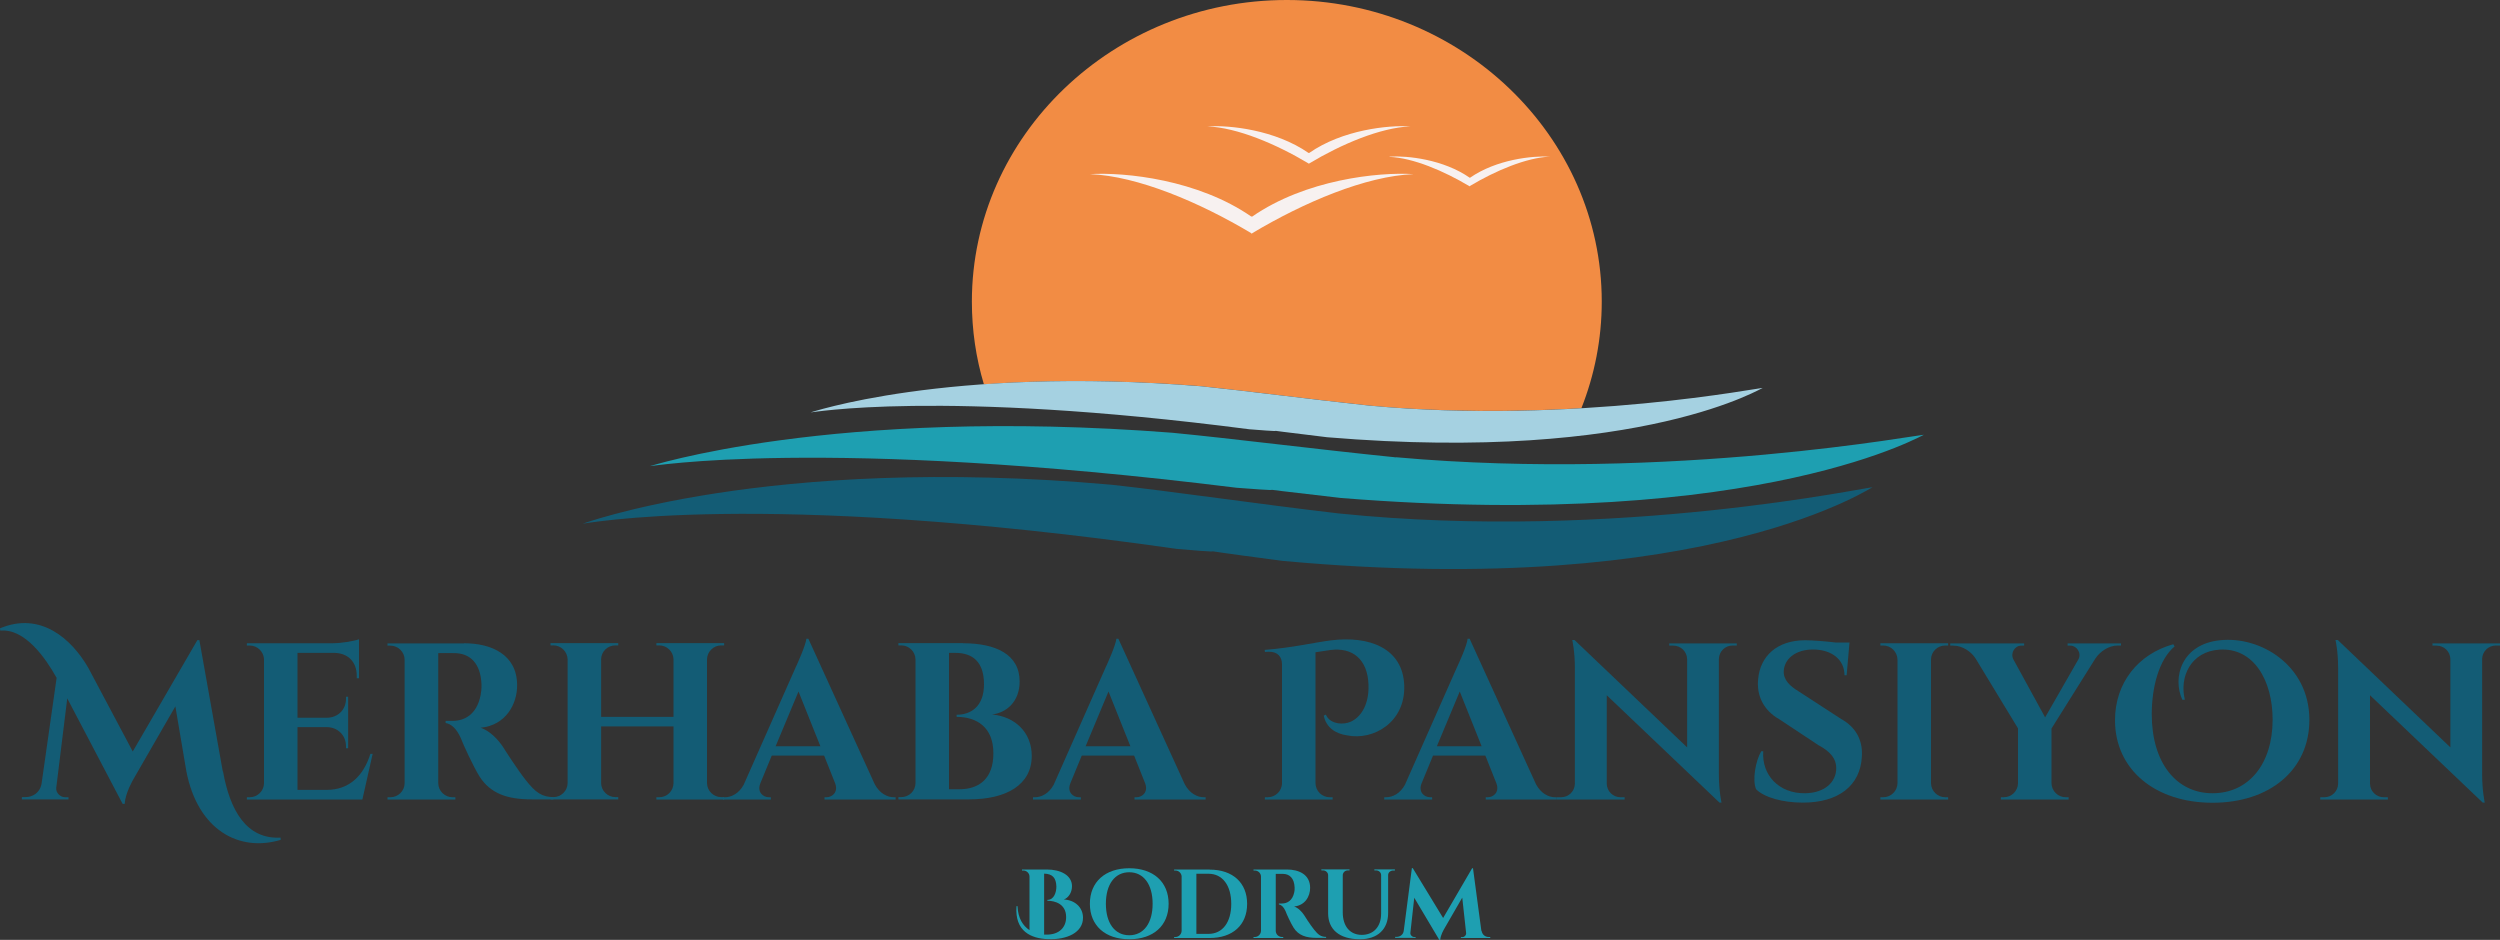 <?xml version="1.0" encoding="UTF-8"?> <svg xmlns="http://www.w3.org/2000/svg" id="Layer_1" width="200" height="75.19" viewBox="0 0 200 75.19"><rect x="0" y="0" width="200" height="75.19" fill="#333333" stroke="none"/><defs><style>.cls-1{fill:#f28c44;}.cls-1,.cls-2,.cls-3,.cls-4,.cls-5{fill-rule:evenodd;}.cls-2,.cls-6{fill:#135c75;}.cls-3,.cls-7{fill:#1e9fb1;}.cls-4{fill:#f7f1f0;}.cls-5{fill:#a5d1e1;}</style></defs><g><path class="cls-1" d="M102.95,0c13.88,0,25.19,10.84,25.19,24.13,0,3-.58,5.88-1.63,8.53-5.03,.29-10.94,.35-17.04-.22-4.93-.53-9.67-1.16-13.38-1.54-6.88-.56-12.7-.49-17.38-.16-.63-2.1-.96-4.32-.96-6.61,0-13.29,11.32-24.13,25.19-24.13Z"></path><path class="cls-4" d="M87.19,13.93c2.84-.17,8.65,.44,12.92,3.4l.03-.02h0s0,0,0,0h0s0,0,0,0l.03,.02c4.27-2.96,10.07-3.58,12.92-3.4-3.82,.15-8.77,2.25-12.92,4.73v.04s-.03-.02-.03-.02l-.03,.02v-.04c-4.15-2.48-9.1-4.58-12.92-4.73Z"></path><path class="cls-4" d="M96.59,10.11c1.78-.11,5.42,.27,8.1,2.13h.02s0-.02,0-.02h0s0,0,0,0h0s.02,.02,.02,.02c2.67-1.86,6.32-2.24,8.1-2.13-2.39,.1-5.5,1.41-8.1,2.97v.02s-.02-.01-.02-.01h-.02s0-.01,0-.01c-2.6-1.56-5.71-2.87-8.1-2.97Z"></path><path class="cls-4" d="M111.18,12.53c1.41-.09,4.29,.22,6.4,1.69h.01s0-.01,0-.01h0s0,0,0,0h0s.01,.01,.01,.01c2.12-1.47,4.99-1.77,6.4-1.69-1.89,.08-4.35,1.12-6.41,2.35v.02s-.01,0-.01,0h-.02s0,0,0,0c-2.06-1.23-4.51-2.27-6.41-2.35Z"></path><path class="cls-5" d="M109.47,32.44c-4.93-.53-9.67-1.16-13.38-1.54-20.44-1.66-31.48,2.19-31.24,2.09-.05,.05,10.21-1.88,35.08,1.35,4.94,.4-1.41-.28,6.25,.64,25.41,2.12,35.12-4.19,34.84-3.94,.15-.12-15.04,2.95-31.56,1.4Z"></path><path class="cls-3" d="M111.68,36.59c-6.59-.67-12.93-1.49-17.9-1.97-27.35-2.12-42.12,2.8-41.79,2.67-.06,.06,13.66-2.4,46.93,1.73,6.6,.51-1.89-.35,8.37,.82,34,2.72,46.99-5.35,46.62-5.05,.21-.15-20.12,3.77-42.22,1.79Z"></path><path class="cls-2" d="M107.05,41.07c-6.67-.78-13.1-1.74-18.12-2.29-27.69-2.47-42.64,3.26-42.31,3.11-.06,.07,13.83-2.8,47.51,2.02,6.69,.59-1.91-.41,8.47,.96,34.42,3.17,47.57-6.24,47.2-5.88,.21-.18-20.37,4.39-42.75,2.08Z"></path></g><g><path class="cls-6" d="M17.84,61.71c.55,3.09,1.86,5.45,4.61,5.3v.18c-3.34,1-6.63-.8-7.54-5.48l-.88-5.2-3.36,5.83s-.66,1.11-.69,1.97h-.17l-4.43-8.44-.88,7.15c-.05,.4,.33,.76,.7,.76h.28v.17H1.75v-.18h.28c.62,0,1.16-.38,1.29-1.04l1.21-8.5c-.9-1.61-2.54-3.96-4.5-3.78l-.04-.18c3.26-1.38,5.74,.85,7.07,3.15l3.56,6.7,5.17-8.91h.16l1.87,10.49Z"></path><path class="cls-6" d="M29.81,60.32l-.82,3.64h-9.24v-.18h.23c.62,0,1.13-.5,1.14-1.12v-9.95c-.04-.59-.54-1.07-1.14-1.07h-.23v-.18s6.84,0,6.84,0c.77,0,1.8-.19,2.13-.32v3.12h-.18v-.21c0-1.07-.67-1.78-1.74-1.82h-3v5.19h2.37c.88-.02,1.52-.66,1.51-1.53v-.15h.17s0,4.12,0,4.12h-.17v-.16c0-.86-.63-1.5-1.49-1.53h-2.39v5.02h2.34c1.78,0,2.94-1.11,3.49-2.88h.18Z"></path><path class="cls-6" d="M37.12,51.46c2.16,0,4.25,.88,4.25,3.37,0,1.5-.9,3.19-2.92,3.39,.75,.25,1.42,.96,1.82,1.58,.05,.09,1.13,1.78,1.8,2.62,.77,.98,1.28,1.34,2.21,1.35v.18h-1.74c-1.95,0-3.31-.46-4.19-1.85-.47-.76-1.29-2.52-1.49-3.06-.34-.75-.75-1.12-1.21-1.2v-.17h.55c.96,0,1.94-.5,2.25-2.06,.04-.22,.08-.5,.07-.86-.07-1.71-.93-2.47-2.11-2.5-.47-.02-1.13,0-1.35,0v10.41c.01,.62,.52,1.12,1.15,1.12h.22v.18s-5.43,0-5.43,0v-.18h.23c.62,0,1.13-.5,1.14-1.11v-9.9c-.01-.62-.52-1.12-1.14-1.12h-.23v-.18s6.12,0,6.12,0Z"></path><path class="cls-6" d="M57.93,63.96h-5.42v-.18h.23c.62,0,1.12-.49,1.14-1.11v-4.56h-5.79v4.54c.01,.62,.52,1.12,1.14,1.12h.23v.18s-5.42,0-5.42,0v-.18h.23c.62,0,1.13-.5,1.14-1.12v-9.9c-.02-.62-.52-1.12-1.14-1.12h-.23v-.18s5.42,0,5.42,0v.18h-.23c-.62,0-1.13,.49-1.14,1.11v4.61h5.79v-4.62c-.02-.61-.53-1.1-1.14-1.1h-.23v-.18s5.42,0,5.42,0v.18h-.23c-.62,0-1.13,.5-1.14,1.12v9.9c.01,.62,.52,1.12,1.14,1.12h.23v.18Z"></path><path class="cls-6" d="M69.98,62.74c.39,.73,1,1.04,1.52,1.04h.15v.18h-5.69v-.18h.16c.46,0,.96-.41,.69-1.12l-.88-2.21h-4.19l-.91,2.21c-.29,.71,.22,1.12,.68,1.12h.16v.18h-3.83v-.18h.16c.51,0,1.12-.3,1.5-1.01l4.13-9.33c.13-.27,.83-1.82,.88-2.34h.16l5.31,11.64Zm-4.35-3.04l-1.75-4.38-1.83,4.38h3.58Z"></path><path class="cls-6" d="M77.04,51.46c2.59,0,4.53,.87,4.53,3.06,0,1.64-1.08,2.5-2.2,2.64,1.81,.16,3.17,1.42,3.17,3.31,0,2.3-2,3.48-5.02,3.48h-5.65v-.18h.23c.62,0,1.13-.49,1.14-1.11v-9.92c-.02-.62-.52-1.11-1.14-1.11h-.23v-.18s5.17,0,5.17,0Zm-.29,11.68c1.59,0,2.73-.86,2.72-2.89,0-2.09-1.35-2.9-2.94-2.9v-.17c1.12,0,2.19-.64,2.19-2.44,0-1.79-.91-2.51-2.29-2.51h-.51v10.91h.83Z"></path><path class="cls-6" d="M94.78,62.74c.39,.73,1,1.04,1.52,1.04h.15v.18h-5.69v-.18h.16c.46,0,.96-.41,.69-1.12l-.88-2.21h-4.19l-.91,2.21c-.29,.71,.22,1.12,.68,1.12h.16v.18h-3.83v-.18h.16c.51,0,1.12-.3,1.5-1.01l4.13-9.33c.13-.27,.83-1.82,.88-2.34h.16l5.31,11.64Zm-4.35-3.04l-1.75-4.38-1.83,4.38h3.58Z"></path><path class="cls-6" d="M101.18,51.99c2.16-.16,4.06-.61,5.29-.76,3.07-.39,5.77,.62,5.87,3.62,.09,2.95-2.49,4.41-4.57,3.98-.91-.13-1.68-.62-1.87-1.58l.17-.08c.26,.64,1.08,.83,1.75,.65,.89-.24,1.72-1.27,1.66-3.04-.07-2.04-1.28-3.01-3.04-2.78l-1.2,.18v10.48c.01,.64,.53,1.12,1.14,1.12h.23v.18s-5.42,0-5.42,0v-.18h.23c.61,0,1.13-.49,1.14-1.12v-9.51c0-.6-.34-1.03-1.08-1.01-.12,0-.23,.02-.28,.02l-.03-.18Z"></path><path class="cls-6" d="M122.88,62.74c.39,.73,1,1.04,1.52,1.04h.15v.18h-5.69v-.18h.16c.46,0,.96-.41,.69-1.12l-.88-2.21h-4.19l-.91,2.21c-.29,.71,.22,1.12,.68,1.12h.16v.18h-3.83v-.18h.16c.51,0,1.12-.3,1.5-1.01l4.13-9.33c.13-.27,.84-1.82,.88-2.34h.16l5.31,11.64Zm-4.35-3.04l-1.75-4.38-1.83,4.38h3.58Z"></path><path class="cls-6" d="M138.94,51.46v.18h-.33c-.6,0-1.08,.47-1.1,1.07v9.22c0,1.35,.21,2.28,.21,2.28h-.16l-9.02-8.59v7.08c.01,.6,.5,1.08,1.1,1.08h.33v.18s-5.41,0-5.41,0v-.18h.33c.6,0,1.09-.48,1.1-1.08v-9.27c0-1.33-.21-2.23-.21-2.23h.18l9.01,8.59v-7.06c-.01-.6-.5-1.08-1.1-1.08h-.33v-.18s5.41,0,5.41,0Z"></path><path class="cls-6" d="M147.35,57.55c1.09,.63,1.68,1.63,1.6,2.96-.11,2.33-1.86,3.7-4.72,3.7-1.6,0-3.1-.41-3.75-1.08-.3-.75-.04-2.25,.42-3.03h.16c-.14,1.86,1.22,3.4,3.37,3.36,1.55-.03,2.47-.89,2.47-2.01,0-.72-.42-1.3-1.43-1.84l-3.11-2.06c-1.28-.72-1.84-1.9-1.71-3.2,.15-1.85,1.51-3.13,3.76-3.13,.57,0,1.62,.08,2.43,.18h1.12l-.23,2.62h-.17c0-1.24-1.01-2.06-2.52-2.06-1.41,0-2.29,.76-2.34,1.72-.04,.7,.48,1.21,1.24,1.66l3.4,2.21Z"></path><path class="cls-6" d="M155.85,63.96h-5.42v-.18h.23c.62,0,1.13-.5,1.14-1.12v-9.9c-.02-.62-.52-1.12-1.14-1.12h-.23v-.18s5.42,0,5.42,0v.18h-.23c-.62,0-1.13,.49-1.14,1.11v9.91c.01,.62,.52,1.12,1.14,1.12h.23v.18Z"></path><path class="cls-6" d="M169.68,51.46v.18h-.25c-.75,0-1.43,.49-1.8,1.04l-3.51,5.6v4.38c.01,.62,.52,1.12,1.14,1.12h.23v.18s-5.42,0-5.42,0v-.18h.23c.62,0,1.13-.5,1.14-1.11v-4.4l-3.4-5.6c-.35-.54-1.04-1.02-1.77-1.02h-.25v-.18h5.91v.18h-.23c-.52,0-.89,.6-.63,1.1l2.54,4.64,2.66-4.64c.28-.51-.14-1.1-.63-1.1h-.23v-.18h4.26Z"></path><path class="cls-6" d="M174.59,55.99c-.83-1.81-.05-4.46,3.01-4.77,3.21-.35,7.15,1.98,7.15,6.37,0,4-3.17,6.63-7.75,6.63s-7.8-2.65-7.8-6.6c0-2.98,1.84-5.3,4.66-6.08l.11,.17c-1.26,1.06-1.83,3.28-1.83,5.43,0,3.91,1.99,6.32,4.86,6.32s4.81-2.31,4.81-5.89c0-3.17-1.54-5.77-4.24-5.6-2.31,.14-3.24,2.19-2.78,4.01h-.2Z"></path><path class="cls-6" d="M200,51.46v.18h-.33c-.6,0-1.08,.47-1.1,1.07v9.22c0,1.35,.21,2.28,.21,2.28h-.16l-9.02-8.59v7.08c.01,.6,.5,1.08,1.1,1.08h.33v.18s-5.41,0-5.41,0v-.18h.33c.6,0,1.09-.48,1.1-1.08v-9.27c0-1.33-.21-2.23-.21-2.23h.18l9.01,8.59v-7.06c-.01-.6-.5-1.08-1.1-1.08h-.33v-.18s5.41,0,5.41,0Z"></path></g><g><path class="cls-7" d="M83.74,69.56c1.1,0,2.01,.45,2.02,1.33,0,.51-.28,.93-.65,1.07,.85,.04,1.52,.6,1.53,1.45,.01,1.17-1.25,1.79-2.83,1.72-1.3-.05-2.65-.61-2.49-2.64h.08c.04,.98,.44,1.58,.96,1.92v-4.29c-.01-.28-.24-.48-.5-.48h-.1v-.08s1.98,0,1.98,0Zm-.21,5.21c.07,0,.14,0,.21,0,.98,0,1.57-.57,1.55-1.44-.02-.99-.85-1.27-1.5-1.27v-.07c.54,0,.72-.62,.72-1.06-.02-.69-.29-1.02-.98-1.04v4.88Z"></path><path class="cls-7" d="M93.49,72.3c0,1.76-1.23,2.84-3.15,2.84s-3.15-1.09-3.15-2.84,1.23-2.84,3.15-2.84,3.15,1.09,3.15,2.84Zm-1.28,0c0-1.55-.72-2.52-1.87-2.52s-1.87,.96-1.87,2.52,.72,2.52,1.87,2.52,1.87-.96,1.87-2.52Z"></path><path class="cls-7" d="M96.77,69.57c1.85,0,3,1.05,3,2.74s-1.15,2.73-3,2.73h-2.84v-.08h.1c.27,0,.49-.22,.5-.49v-4.38c-.03-.25-.24-.45-.5-.45h-.1v-.08s2.83,0,2.83,0Zm-1.06,5.14h.97c1.12,0,1.82-.92,1.82-2.4s-.7-2.41-1.82-2.41h-.97v4.81Z"></path><path class="cls-7" d="M102.95,69.56c.95,0,1.86,.39,1.86,1.47,0,.66-.39,1.4-1.28,1.49,.33,.11,.62,.42,.8,.69,.02,.04,.49,.78,.79,1.15,.34,.43,.56,.59,.97,.59v.08h-.76c-.85,0-1.45-.2-1.84-.81-.21-.33-.57-1.1-.65-1.34-.15-.33-.33-.49-.53-.53v-.07h.24c.42,0,.85-.22,.99-.9,.02-.1,.04-.22,.03-.38-.03-.75-.41-1.08-.92-1.09-.21,0-.49,0-.59,0v4.56c0,.27,.23,.49,.5,.49h.1v.08s-2.38,0-2.38,0v-.08h.1c.27,0,.49-.22,.5-.49v-4.34c0-.27-.23-.49-.5-.49h-.1v-.08s2.68,0,2.68,0Z"></path><path class="cls-7" d="M111.59,69.56v.08h-.13c-.22,0-.41,.15-.41,.37v3.04c0,1.28-.84,2.09-2.25,2.09-1.67,0-2.55-.8-2.55-2.08v-3.04c0-.22-.19-.39-.41-.39h-.13v-.08h2.25v.08h-.13c-.22,0-.4,.16-.41,.38v2.98c0,1.11,.58,1.8,1.52,1.8s1.55-.65,1.55-1.7v-3.08c0-.22-.19-.38-.41-.38h-.13v-.08h1.64Z"></path><path class="cls-7" d="M118.53,74.47c.05,.31,.29,.49,.57,.49h.12v.08h-2.35v-.07h.12c.17,0,.32-.17,.3-.33l-.31-2.83-1.46,2.53s-.29,.48-.3,.86h-.07l-2.01-3.38-.31,2.81c-.02,.17,.14,.33,.3,.33h.12v.07h-1.64v-.08h.12c.28,0,.53-.18,.57-.49l.65-5.01h.07l2.43,3.99,2.32-3.98h.07l.67,5.01Z"></path></g></svg> 